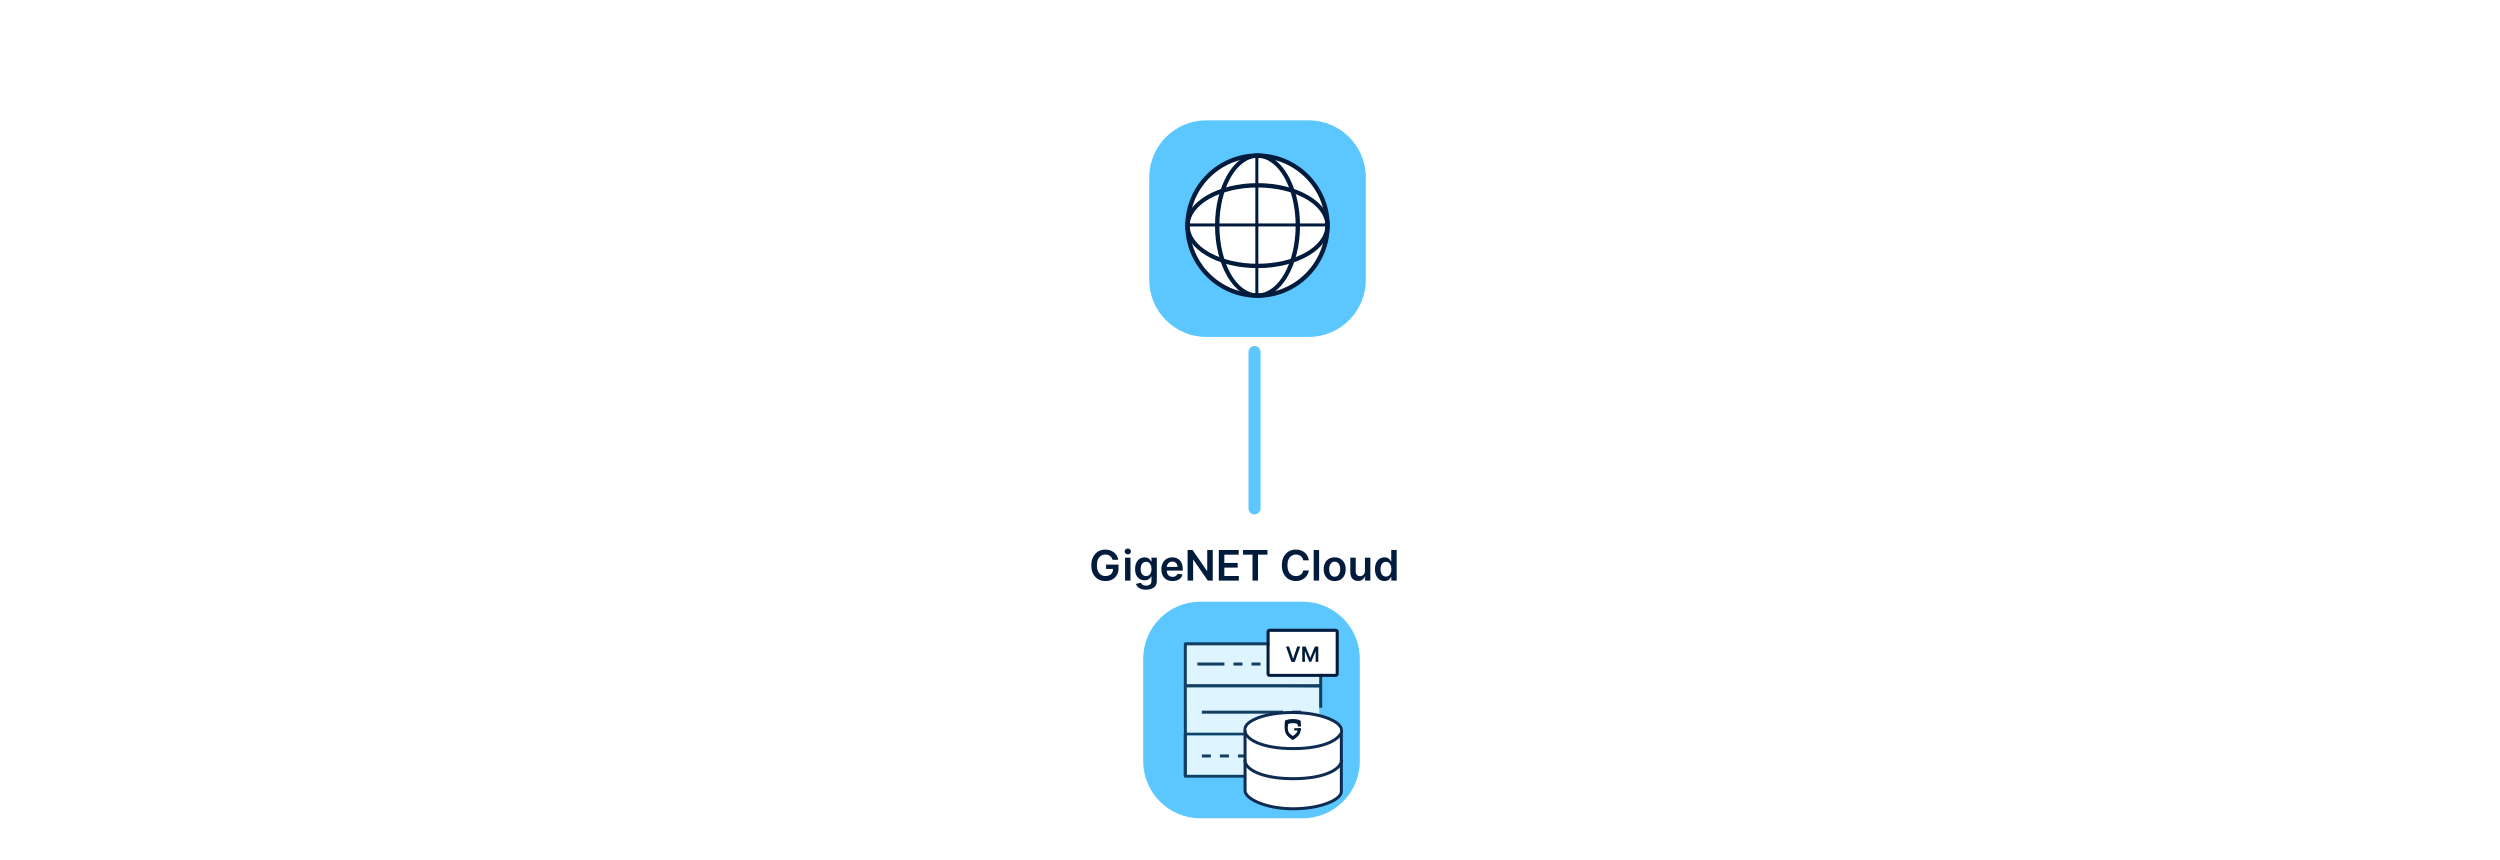 <svg fill="none" height="286" viewBox="0 0 831 286" width="831" xmlns="http://www.w3.org/2000/svg" xmlns:xlink="http://www.w3.org/1999/xlink"><filter id="a" color-interpolation-filters="sRGB" filterUnits="userSpaceOnUse" height="49" width="49" x="405.357" y="228.335"><feFlood flood-opacity="0" result="BackgroundImageFix"/><feColorMatrix in="SourceAlpha" result="hardAlpha" type="matrix" values="0 0 0 0 0 0 0 0 0 0 0 0 0 0 0 0 0 0 127 0"/><feOffset dx="4" dy="4"/><feGaussianBlur stdDeviation="4"/><feComposite in2="hardAlpha" operator="out"/><feColorMatrix type="matrix" values="0 0 0 0 0.055 0 0 0 0 0.169 0 0 0 0 0.322 0 0 0 0.4 0"/><feBlend in2="BackgroundImageFix" mode="normal" result="effect1_dropShadow_60_30242"/><feBlend in="SourceGraphic" in2="effect1_dropShadow_60_30242" mode="normal" result="shape"/></filter><path d="m435.006 112h-34.012c-10.49 0-18.994-8.504-18.994-18.994v-34.012c0-10.49 8.504-18.994 18.994-18.994h34.012c10.49 0 18.994 8.504 18.994 18.994v34.012c0 10.49-8.504 18.994-18.994 18.994z" fill="#5cc7ff"/><path d="m418 98.273c12.853 0 23.273-10.42 23.273-23.273 0-12.853-10.42-23.273-23.273-23.273s-23.272 10.42-23.272 23.273c0 12.853 10.419 23.273 23.272 23.273z" fill="#fff"/><g fill="#001b3b"><path d="m418 99c-13.233 0-24-10.767-24-24s10.767-24 24-24 24 10.767 24 24-10.767 24-24 24zm0-46.545c-12.432 0-22.545 10.114-22.545 22.545s10.113 22.546 22.545 22.546 22.545-10.114 22.545-22.546-10.113-22.545-22.545-22.545z"/><path d="m418 99c-7.791 0-14.129-10.767-14.129-24s6.338-24 14.129-24c7.79 0 14.128 10.767 14.128 24s-6.338 24-14.128 24zm0-46.545c-6.989 0-12.674 10.114-12.674 22.545s5.685 22.546 12.674 22.546c6.988 0 12.674-10.114 12.674-22.546s-5.686-22.545-12.674-22.545z"/><path d="m418.272 51.727h-1v46.545h1z"/><path d="m418 89.127c-13.233 0-24-6.338-24-14.128 0-7.791 10.767-14.129 24-14.129s24 6.338 24 14.129c0 7.79-10.767 14.128-24 14.128zm0-26.802c-12.432 0-22.545 5.686-22.545 12.674 0 6.988 10.113 12.674 22.545 12.674s22.545-5.686 22.545-12.674c0-6.989-10.113-12.674-22.545-12.674z"/><path d="m441.273 74.273h-46.545v1h46.545z"/></g><path d="m417 169v-52" stroke="#5cc7ff" stroke-linecap="round" stroke-width="4"/><path d="m433.006 272h-34.012c-10.49 0-18.994-8.504-18.994-18.994v-34.012c0-10.49 8.504-18.994 18.994-18.994h34.012c10.49 0 18.994 8.504 18.994 18.994v34.012c0 10.49-8.504 18.994-18.994 18.994z" fill="#5cc7ff"/><g opacity=".8"><path d="m439 214h-45v14h45z" fill="#fff" stroke="#001b3b" stroke-linejoin="round"/><path d="m415.591 244h-21.591v14h25" stroke="#001b3b" stroke-linejoin="round"/><path d="m438.5 228.5-44.5-.5.5 15.5h44z" fill="#fff"/><path d="m438.5 244.5h-44v13h44z" fill="#fff"/><g stroke="#001b3b" stroke-linejoin="round"><path d="m394 258v-30h45v7.25"/><path d="m407 220.728h-9"/><path d="m399.5 236.728h27"/><path d="m417.5 251.273h15"/><path d="m429.5 236.728h3"/><path d="m399.5 251.273h3"/><path d="m405.5 251.273h3"/><path d="m411.5 251.273h3"/><path d="m410 220.728h3"/><path d="m416 220.728h3"/><path d="m422 220.728h3"/><path d="m428 220.728h3"/></g></g><g filter="url(#a)"><path d="m409.857 238.248c0-2.599 6.667-5.482 16-5.412 9.334.071 16 3.107 16 5.706v20.587c0 2.599-6.666 5.706-16 5.706-9.333 0-16-3.401-16-6 0-1.282 0-19.305 0-20.587z" style="fill-rule:evenodd;clip-rule:evenodd;fill:#fff;stroke:#0e2b52;stroke-linecap:round;stroke-linejoin:round"/><path clip-rule="evenodd" d="m409.857 238.836c0 2.761 5.334 6 16 6 10.667 0 16-3.274 16-6.035zm0 10c0 2.761 5.334 5.999 16 5.999 10.667 0 16-3.273 16-6.035" fill="#fff" fill-rule="evenodd"/><path d="m409.857 248.836c0 2.761 5.334 5.999 16 5.999 10.667 0 16-3.273 16-6.035m-32-9.964c0 2.761 5.334 6 16 6 10.667 0 16-3.274 16-6.035z" stroke="#0e2b52" stroke-linecap="round" stroke-linejoin="round"/><path d="m410.377 238.022h30.85s.314.598.273 1c-.045.446-.559 1-.559 1h-30.186s-.255-.5-.378-.949c-.123-.45 0-1.051 0-1.051z" fill="#fff"/><g clip-rule="evenodd" fill="#001b3b" fill-rule="evenodd"><path d="m428.311 235.552s-.818-.553-2.575-.553h-.005-.005c-1.757 0-2.575.553-2.575.553s-.419 2.316.14 3.996c.423 1.274 2.264 2.351 2.44 2.451.176-.1 2.017-1.177 2.44-2.451.155-.464.235-.977.269-1.476h-1.042c-.014.355-.062.731-.173 1.066-.259.776-1.384 1.433-1.492 1.495-.107-.062-1.232-.719-1.491-1.495-.341-1.025-.085-2.437-.085-2.437s.5-.338 1.573-.338h.003.004c1.073 0 1.573.338 1.573.338s.059.322.082.77h1.07c.005-1.055-.151-1.919-.151-1.919z"/><path d="m426.193 238.045h2.257l-.041.373-.044.386h-2.172z"/></g></g><path d="m422 210h22v14h-22z" fill="#fff"/><path d="m444 225h-22c-.553 0-1-.448-1-1v-14c0-.552.447-1 1-1h22c.552 0 1 .448 1 1v14c0 .552-.448 1-1 1zm-22-1h10.5 11.5v-6.5-7.5h-11-11z" fill="#001b3b"/><path d="m428.479 214.909 1.325 4.007h.052l1.322-4.007h1.014l-1.794 5.091h-1.139l-1.792-5.091zm4.384 0h1.129l1.511 3.689h.06l1.511-3.689h1.128v5.091h-.884v-3.498h-.048l-1.407 3.483h-.661l-1.407-3.49h-.047v3.505h-.885z" fill="#001b3b"/><path d="m369.825 186.07c-.083-.269-.197-.509-.343-.721-.142-.216-.315-.4-.517-.552-.199-.153-.427-.267-.686-.343-.258-.08-.54-.119-.845-.119-.547 0-1.034.137-1.462.412-.427.275-.764.68-1.009 1.213-.242.531-.363 1.177-.363 1.939 0 .769.121 1.42.363 1.954s.578.94 1.009 1.218c.431.275.932.413 1.502.413.517 0 .964-.1 1.342-.299.381-.198.675-.48.88-.845.206-.368.308-.799.308-1.292l.418.064h-2.764v-1.442h4.131v1.223c0 .872-.186 1.626-.557 2.263-.371.636-.881 1.126-1.531 1.471-.65.342-1.395.512-2.237.512-.938 0-1.762-.21-2.471-.631-.706-.424-1.258-1.026-1.656-1.805-.394-.782-.591-1.71-.591-2.784 0-.822.116-1.556.348-2.202.235-.647.563-1.195.984-1.646.421-.454.915-.799 1.482-1.034.566-.239 1.183-.358 1.849-.358.564 0 1.089.083 1.576.249.487.162.92.394 1.298.696.381.301.694.659.939 1.073.246.415.406.872.483 1.373zm4.147 6.93v-7.636h1.799v7.636zm.904-8.72c-.285 0-.53-.095-.735-.284-.206-.192-.309-.422-.309-.691 0-.271.103-.502.309-.691.205-.192.45-.288.735-.288.289 0 .534.096.736.288.206.189.308.42.308.691 0 .269-.102.499-.308.691-.202.189-.447.284-.736.284zm6.067 11.743c-.646 0-1.201-.088-1.665-.264-.464-.172-.837-.404-1.119-.696-.282-.291-.477-.615-.587-.969l1.621-.393c.073.149.179.297.318.442.139.15.327.272.562.368.239.1.539.15.9.15.51 0 .933-.125 1.268-.373.334-.246.502-.65.502-1.213v-1.447h-.09c-.093.185-.228.376-.407.572-.176.195-.41.359-.701.492-.289.132-.652.199-1.089.199-.587 0-1.119-.138-1.596-.413-.474-.278-.852-.693-1.134-1.243-.278-.553-.417-1.246-.417-2.078 0-.839.139-1.546.417-2.123.282-.58.662-1.019 1.139-1.317.477-.302 1.009-.453 1.596-.453.447 0 .815.076 1.103.229.292.149.524.33.696.542.173.209.304.406.393.591h.1v-1.262h1.775v7.76c0 .653-.156 1.193-.468 1.621-.311.428-.737.747-1.278.96-.54.212-1.153.318-1.839.318zm.015-4.544c.381 0 .706-.093.974-.279.269-.185.473-.452.612-.8s.209-.766.209-1.253c0-.481-.07-.901-.209-1.263-.136-.361-.338-.641-.607-.84-.265-.202-.591-.303-.979-.303-.401 0-.736.104-1.004.313-.269.209-.471.495-.607.86-.136.361-.204.772-.204 1.233 0 .467.068.877.204 1.228.139.348.343.62.612.815.271.193.605.289.999.289zm8.795 1.67c-.766 0-1.427-.159-1.984-.477-.554-.322-.979-.776-1.278-1.362-.298-.59-.447-1.285-.447-2.083 0-.786.149-1.475.447-2.069.302-.596.723-1.06 1.263-1.392.54-.334 1.175-.502 1.904-.502.471 0 .915.076 1.333.229.421.149.792.381 1.113.696.325.315.58.716.766 1.203.185.484.278 1.061.278 1.73v.552h-6.259v-1.213h4.534c-.003-.345-.078-.651-.224-.92-.145-.272-.349-.485-.611-.641-.259-.156-.56-.234-.905-.234-.368 0-.691.09-.969.269-.279.175-.496.407-.652.696-.152.285-.23.598-.233.939v1.059c0 .444.081.826.243 1.144.163.315.39.557.681.726.292.165.633.248 1.025.248.261 0 .498-.036.71-.109.213-.076.397-.187.552-.333.156-.146.274-.327.353-.542l1.681.189c-.106.444-.309.832-.607 1.163-.295.328-.673.583-1.133.766-.461.179-.988.268-1.581.268zm13.365-10.331v10.182h-1.641l-4.798-6.935h-.084v6.935h-1.845v-10.182h1.651l4.793 6.941h.089v-6.941zm2.009 10.182v-10.182h6.622v1.546h-4.777v2.765h4.434v1.546h-4.434v2.779h4.817v1.546zm8.057-8.636v-1.546h8.123v1.546h-3.147v8.636h-1.829v-8.636zm21.877 1.89h-1.859c-.053-.305-.151-.575-.293-.811-.143-.238-.32-.441-.532-.606-.213-.166-.454-.29-.726-.373-.269-.086-.559-.129-.87-.129-.554 0-1.044.139-1.472.417-.427.275-.762.68-1.004 1.213-.242.531-.363 1.178-.363 1.944 0 .779.121 1.435.363 1.969.245.53.58.931 1.004 1.203.428.268.917.403 1.467.403.305 0 .59-.04.855-.12.268-.083.509-.203.721-.363.215-.159.396-.354.542-.586.149-.232.252-.497.308-.796l1.859.01c-.069.484-.22.938-.452 1.362-.229.425-.529.799-.9 1.124-.371.322-.805.573-1.303.756-.497.179-1.049.268-1.655.268-.895 0-1.694-.207-2.396-.621-.703-.415-1.257-1.013-1.661-1.795s-.606-1.72-.606-2.814c0-1.097.203-2.035.611-2.814.408-.782.963-1.38 1.666-1.795.702-.414 1.498-.621 2.386-.621.567 0 1.094.08 1.581.239s.921.392 1.302.701c.382.305.695.679.94 1.123.249.441.411.945.487 1.512zm3.41-3.436v10.182h-1.8v-10.182zm5.181 10.331c-.746 0-1.392-.164-1.939-.492s-.971-.787-1.272-1.377c-.299-.59-.448-1.28-.448-2.068 0-.789.149-1.48.448-2.074.301-.593.725-1.053 1.272-1.382.547-.328 1.193-.492 1.939-.492s1.392.164 1.939.492c.547.329.97.789 1.268 1.382.301.594.452 1.285.452 2.074 0 .788-.151 1.478-.452 2.068-.298.59-.721 1.049-1.268 1.377s-1.193.492-1.939.492zm.01-1.442c.404 0 .743-.111 1.014-.333.272-.225.474-.527.607-.905.136-.377.204-.798.204-1.262 0-.468-.068-.89-.204-1.268-.133-.381-.335-.685-.607-.91-.271-.225-.61-.338-1.014-.338-.414 0-.759.113-1.034.338-.272.225-.476.529-.611.91-.133.378-.199.8-.199 1.268 0 .464.066.885.199 1.262.135.378.339.68.611.905.275.222.62.333 1.034.333zm10.044-1.919v-4.424h1.8v7.636h-1.745v-1.357h-.08c-.172.427-.456.777-.85 1.049-.391.272-.873.407-1.447.407-.5 0-.943-.111-1.327-.333-.381-.225-.68-.552-.895-.979-.216-.431-.323-.951-.323-1.561v-4.862h1.799v4.583c0 .484.133.869.398 1.154s.613.427 1.044.427c.265 0 .522-.064.771-.193.248-.13.452-.322.611-.577.163-.259.244-.582.244-.97zm6.484 3.346c-.6 0-1.137-.154-1.611-.462s-.848-.756-1.123-1.342c-.275-.587-.413-1.3-.413-2.138 0-.849.139-1.565.418-2.148.281-.587.661-1.029 1.138-1.327.478-.302 1.009-.453 1.596-.453.448 0 .815.076 1.104.229.288.149.517.33.686.542.169.209.3.406.393.591h.074v-3.808h1.805v10.182h-1.77v-1.203h-.109c-.093.185-.227.383-.403.591-.176.206-.408.382-.696.527-.288.146-.651.219-1.089.219zm.502-1.476c.381 0 .706-.103.975-.309.268-.208.472-.498.611-.87.139-.371.209-.803.209-1.297s-.07-.923-.209-1.288c-.136-.364-.338-.648-.606-.85-.265-.202-.592-.303-.98-.303-.401 0-.736.104-1.004.313s-.471.497-.607.865c-.135.368-.203.789-.203 1.263 0 .477.068.903.203 1.278.14.371.344.664.612.879.272.213.605.319.999.319z" fill="#001b3b"/></svg>